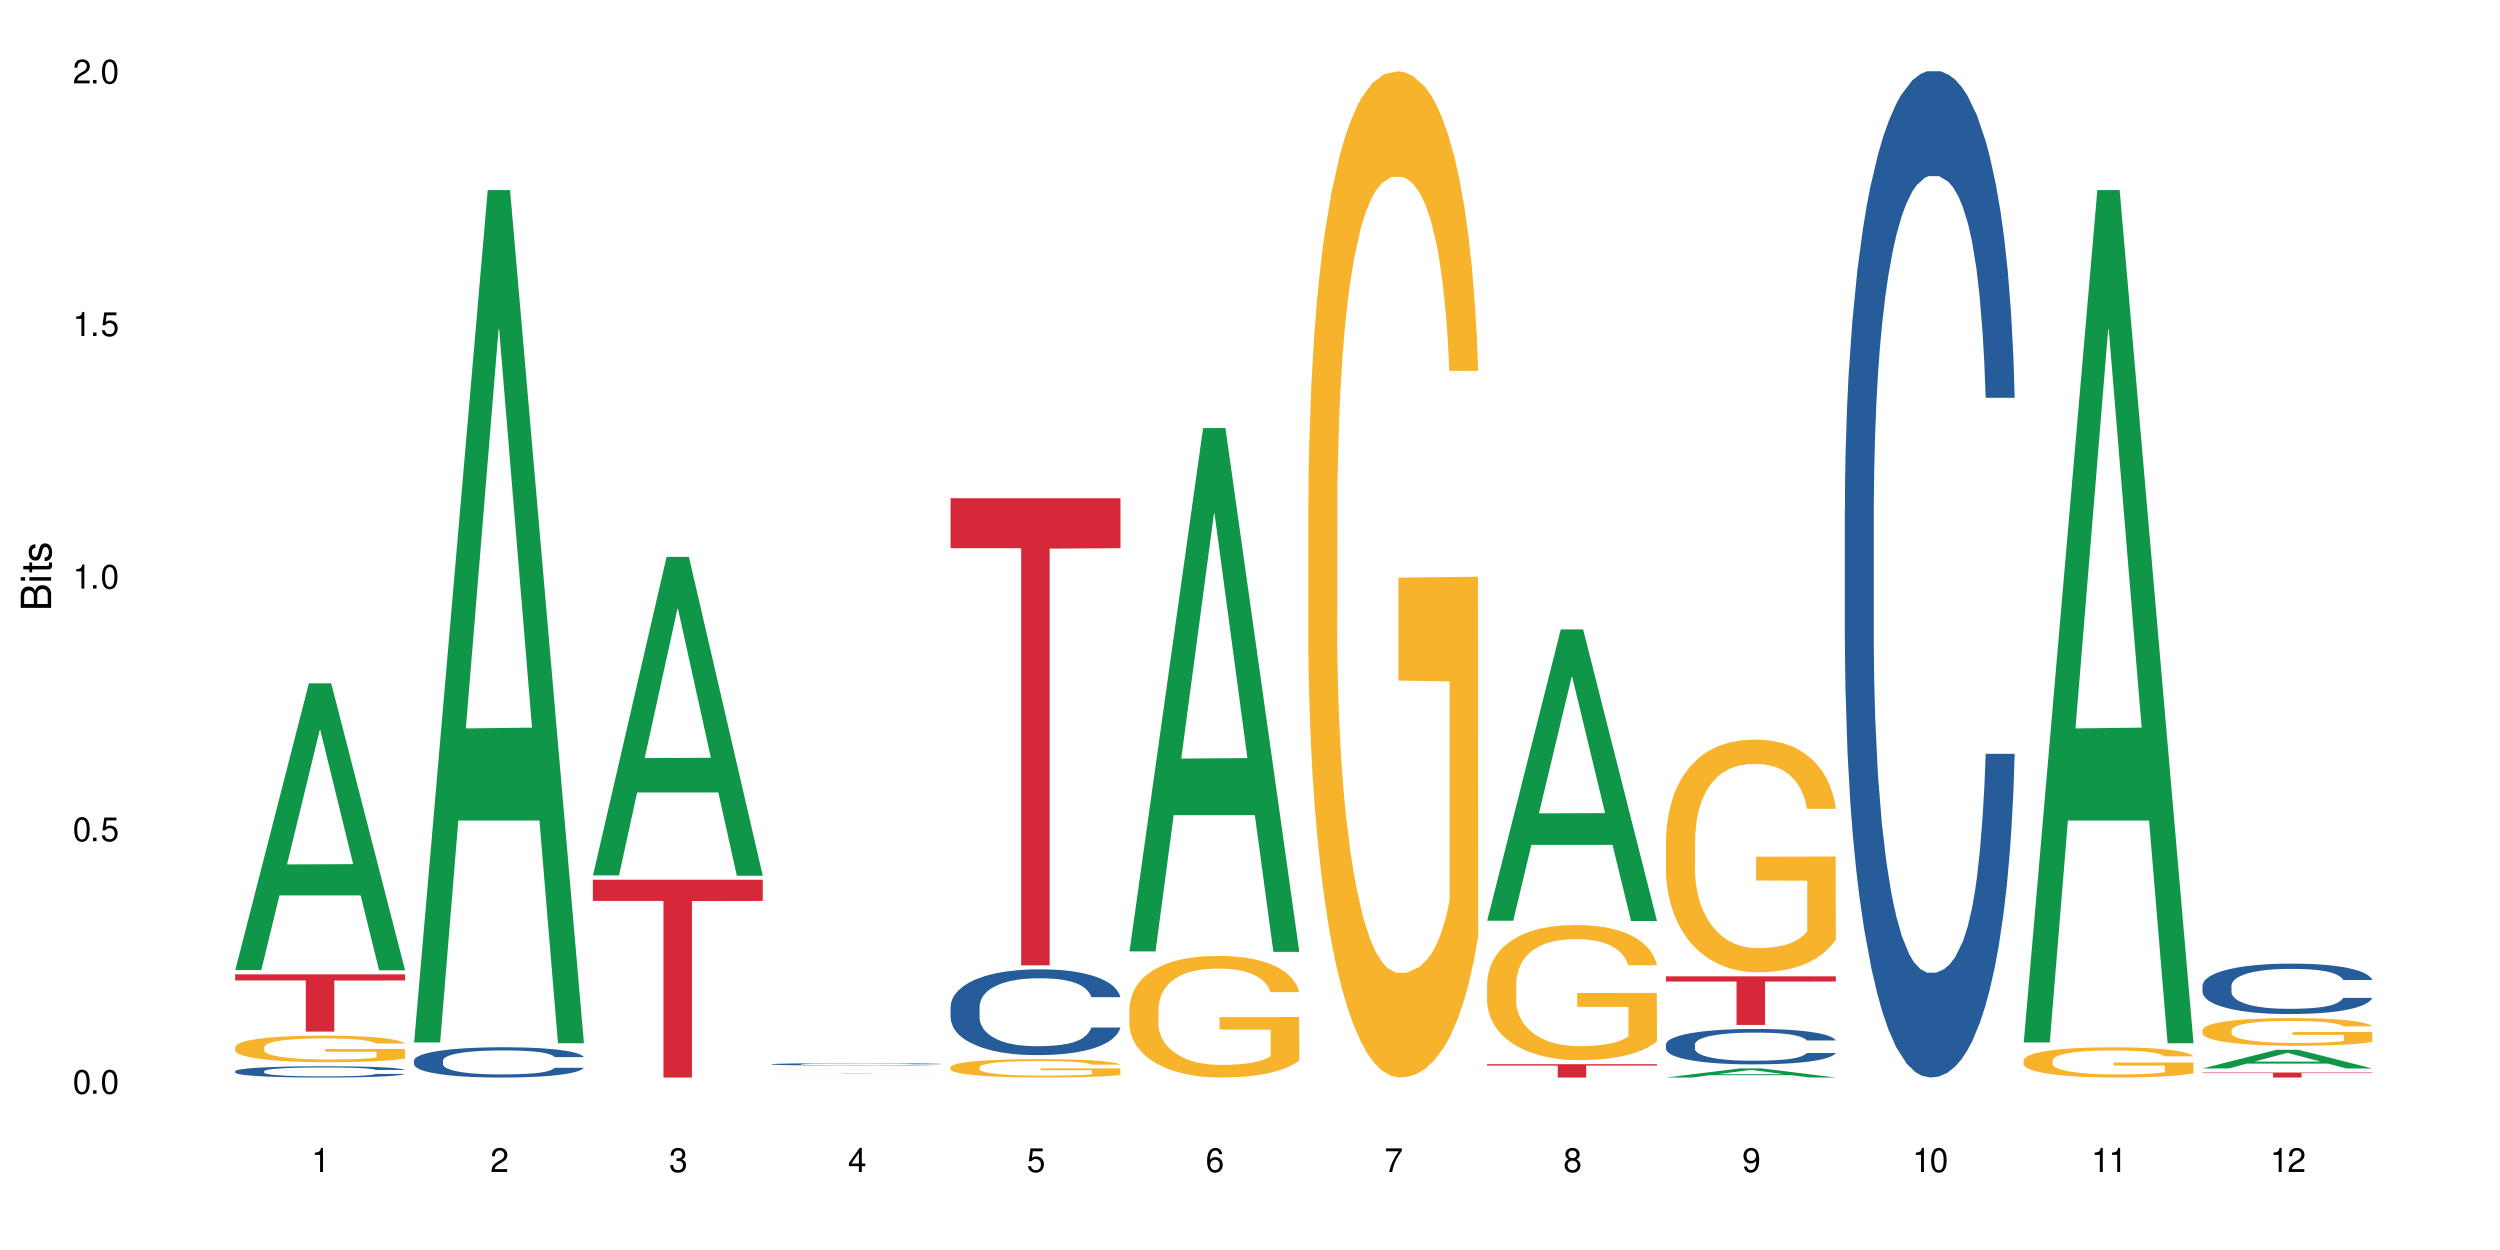<?xml version="1.0" encoding="UTF-8"?>
<svg xmlns="http://www.w3.org/2000/svg" xmlns:xlink="http://www.w3.org/1999/xlink" width="720" height="360" viewBox="0 0 720 360">
<defs>
<g>
<g id="glyph-0-0">
</g>
<g id="glyph-0-1">
<path d="M 2.641 -6.938 C 2 -6.938 1.422 -6.656 1.078 -6.172 C 0.641 -5.562 0.406 -4.641 0.406 -3.359 C 0.406 -1.016 1.188 0.219 2.641 0.219 C 4.078 0.219 4.859 -1.016 4.859 -3.297 C 4.859 -4.641 4.656 -5.547 4.203 -6.172 C 3.844 -6.656 3.281 -6.938 2.641 -6.938 Z M 2.641 -6.188 C 3.547 -6.188 4 -5.25 4 -3.375 C 4 -1.406 3.562 -0.484 2.625 -0.484 C 1.734 -0.484 1.281 -1.438 1.281 -3.344 C 1.281 -5.25 1.734 -6.188 2.641 -6.188 Z M 2.641 -6.188 "/>
</g>
<g id="glyph-0-2">
<path d="M 1.828 -1 L 0.828 -1 L 0.828 0 L 1.828 0 Z M 1.828 -1 "/>
</g>
<g id="glyph-0-3">
<path d="M 4.562 -6.797 L 1.062 -6.797 L 0.547 -3.094 L 1.328 -3.094 C 1.719 -3.562 2.047 -3.734 2.578 -3.734 C 3.484 -3.734 4.062 -3.109 4.062 -2.094 C 4.062 -1.125 3.484 -0.531 2.578 -0.531 C 1.828 -0.531 1.375 -0.906 1.188 -1.672 L 0.328 -1.672 C 0.453 -1.109 0.547 -0.844 0.75 -0.594 C 1.125 -0.078 1.828 0.219 2.594 0.219 C 3.969 0.219 4.922 -0.781 4.922 -2.219 C 4.922 -3.562 4.031 -4.484 2.719 -4.484 C 2.25 -4.484 1.859 -4.359 1.469 -4.062 L 1.734 -5.969 L 4.562 -5.969 Z M 4.562 -6.797 "/>
</g>
<g id="glyph-0-4">
<path d="M 2.484 -4.938 L 2.484 0 L 3.328 0 L 3.328 -6.938 L 2.766 -6.938 C 2.469 -5.875 2.281 -5.734 0.984 -5.562 L 0.984 -4.938 Z M 2.484 -4.938 "/>
</g>
<g id="glyph-0-5">
<path d="M 4.859 -0.828 L 1.281 -0.828 C 1.359 -1.406 1.672 -1.781 2.5 -2.281 L 3.469 -2.828 C 4.406 -3.344 4.906 -4.062 4.906 -4.906 C 4.906 -5.484 4.672 -6.031 4.266 -6.406 C 3.859 -6.766 3.375 -6.938 2.719 -6.938 C 1.859 -6.938 1.219 -6.625 0.844 -6.031 C 0.609 -5.672 0.5 -5.234 0.484 -4.531 L 1.328 -4.531 C 1.359 -5.016 1.406 -5.281 1.531 -5.516 C 1.75 -5.938 2.188 -6.203 2.703 -6.203 C 3.469 -6.203 4.031 -5.641 4.031 -4.891 C 4.031 -4.344 3.719 -3.859 3.125 -3.516 L 2.234 -3 C 0.812 -2.172 0.406 -1.531 0.328 -0.016 L 4.859 -0.016 Z M 4.859 -0.828 "/>
</g>
<g id="glyph-0-6">
<path d="M 2.125 -3.188 L 2.578 -3.188 C 3.5 -3.188 3.984 -2.766 3.984 -1.922 C 3.984 -1.062 3.469 -0.531 2.594 -0.531 C 1.656 -0.531 1.203 -1 1.156 -2.016 L 0.312 -2.016 C 0.344 -1.453 0.438 -1.094 0.609 -0.781 C 0.953 -0.109 1.625 0.219 2.547 0.219 C 3.953 0.219 4.859 -0.625 4.859 -1.938 C 4.859 -2.828 4.516 -3.297 3.703 -3.594 C 4.344 -3.844 4.656 -4.328 4.656 -5.031 C 4.656 -6.219 3.875 -6.938 2.578 -6.938 C 1.203 -6.938 0.484 -6.172 0.453 -4.703 L 1.297 -4.703 C 1.312 -5.125 1.344 -5.359 1.453 -5.578 C 1.641 -5.969 2.062 -6.203 2.594 -6.203 C 3.344 -6.203 3.797 -5.75 3.797 -5 C 3.797 -4.516 3.609 -4.219 3.25 -4.047 C 3.016 -3.953 2.703 -3.922 2.125 -3.906 Z M 2.125 -3.188 "/>
</g>
<g id="glyph-0-7">
<path d="M 3.141 -1.672 L 3.141 0 L 3.984 0 L 3.984 -1.672 L 4.984 -1.672 L 4.984 -2.438 L 3.984 -2.438 L 3.984 -6.938 L 3.359 -6.938 L 0.266 -2.578 L 0.266 -1.672 Z M 3.141 -2.438 L 1 -2.438 L 3.141 -5.5 Z M 3.141 -2.438 "/>
</g>
<g id="glyph-0-8">
<path d="M 4.781 -5.125 C 4.609 -6.266 3.891 -6.938 2.844 -6.938 C 2.094 -6.938 1.422 -6.578 1.031 -5.953 C 0.594 -5.266 0.406 -4.422 0.406 -3.172 C 0.406 -2 0.578 -1.25 0.984 -0.641 C 1.359 -0.078 1.953 0.219 2.703 0.219 C 3.984 0.219 4.922 -0.75 4.922 -2.094 C 4.922 -3.375 4.062 -4.281 2.844 -4.281 C 2.172 -4.281 1.641 -4.031 1.281 -3.516 C 1.281 -5.234 1.828 -6.188 2.797 -6.188 C 3.391 -6.188 3.797 -5.797 3.938 -5.125 Z M 2.734 -3.531 C 3.547 -3.531 4.062 -2.953 4.062 -2.031 C 4.062 -1.156 3.484 -0.531 2.703 -0.531 C 1.922 -0.531 1.328 -1.188 1.328 -2.078 C 1.328 -2.938 1.906 -3.531 2.734 -3.531 Z M 2.734 -3.531 "/>
</g>
<g id="glyph-0-9">
<path d="M 4.984 -6.797 L 0.438 -6.797 L 0.438 -5.969 L 4.109 -5.969 C 2.5 -3.656 1.828 -2.234 1.328 0 L 2.219 0 C 2.594 -2.172 3.453 -4.047 4.984 -6.094 Z M 4.984 -6.797 "/>
</g>
<g id="glyph-0-10">
<path d="M 3.75 -3.656 C 4.469 -4.094 4.688 -4.438 4.688 -5.078 C 4.688 -6.172 3.844 -6.938 2.641 -6.938 C 1.438 -6.938 0.594 -6.172 0.594 -5.094 C 0.594 -4.438 0.812 -4.094 1.516 -3.656 C 0.734 -3.266 0.359 -2.703 0.359 -1.922 C 0.359 -0.656 1.281 0.219 2.641 0.219 C 3.984 0.219 4.922 -0.656 4.922 -1.922 C 4.922 -2.703 4.531 -3.266 3.75 -3.656 Z M 2.641 -6.188 C 3.359 -6.188 3.812 -5.75 3.812 -5.062 C 3.812 -4.406 3.344 -3.984 2.641 -3.984 C 1.922 -3.984 1.453 -4.406 1.453 -5.078 C 1.453 -5.75 1.922 -6.188 2.641 -6.188 Z M 2.641 -3.266 C 3.484 -3.266 4.062 -2.719 4.062 -1.906 C 4.062 -1.078 3.484 -0.531 2.625 -0.531 C 1.797 -0.531 1.219 -1.094 1.219 -1.906 C 1.219 -2.719 1.781 -3.266 2.641 -3.266 Z M 2.641 -3.266 "/>
</g>
<g id="glyph-0-11">
<path d="M 0.516 -1.578 C 0.672 -0.453 1.406 0.219 2.438 0.219 C 3.188 0.219 3.859 -0.141 4.266 -0.766 C 4.688 -1.453 4.891 -2.297 4.891 -3.547 C 4.891 -4.719 4.703 -5.453 4.312 -6.078 C 3.938 -6.641 3.344 -6.938 2.594 -6.938 C 1.297 -6.938 0.359 -5.969 0.359 -4.625 C 0.359 -3.344 1.234 -2.453 2.453 -2.453 C 3.094 -2.453 3.578 -2.672 4.016 -3.203 C 4 -1.484 3.469 -0.531 2.5 -0.531 C 1.906 -0.531 1.484 -0.906 1.359 -1.578 Z M 2.578 -6.203 C 3.375 -6.203 3.969 -5.531 3.969 -4.641 C 3.969 -3.797 3.391 -3.188 2.547 -3.188 C 1.734 -3.188 1.234 -3.766 1.234 -4.688 C 1.234 -5.562 1.797 -6.203 2.578 -6.203 Z M 2.578 -6.203 "/>
</g>
<g id="glyph-1-0">
</g>
<g id="glyph-1-1">
<path d="M 0 -0.953 L 0 -4.891 C 0 -5.719 -0.234 -6.344 -0.734 -6.797 C -1.188 -7.234 -1.812 -7.469 -2.5 -7.469 C -3.547 -7.469 -4.188 -7 -4.625 -5.875 C -4.984 -6.688 -5.625 -7.094 -6.531 -7.094 C -7.172 -7.094 -7.734 -6.859 -8.141 -6.391 C -8.562 -5.922 -8.75 -5.344 -8.75 -4.5 L -8.75 -0.953 Z M -4.984 -2.062 L -7.766 -2.062 L -7.766 -4.219 C -7.766 -4.844 -7.688 -5.203 -7.453 -5.5 C -7.219 -5.812 -6.859 -5.969 -6.375 -5.969 C -5.891 -5.969 -5.531 -5.812 -5.297 -5.5 C -5.062 -5.203 -4.984 -4.844 -4.984 -4.219 Z M -0.984 -2.062 L -4 -2.062 L -4 -4.781 C -4 -5.766 -3.438 -6.359 -2.484 -6.359 C -1.547 -6.359 -0.984 -5.766 -0.984 -4.781 Z M -0.984 -2.062 "/>
</g>
<g id="glyph-1-2">
<path d="M -6.281 -1.797 L -6.281 -0.797 L 0 -0.797 L 0 -1.797 Z M -8.75 -1.797 L -8.75 -0.797 L -7.484 -0.797 L -7.484 -1.797 Z M -8.75 -1.797 "/>
</g>
<g id="glyph-1-3">
<path d="M -6.281 -3.047 L -6.281 -2.016 L -8.016 -2.016 L -8.016 -1.016 L -6.281 -1.016 L -6.281 -0.172 L -5.469 -0.172 L -5.469 -1.016 L -0.719 -1.016 C -0.078 -1.016 0.281 -1.453 0.281 -2.234 C 0.281 -2.5 0.25 -2.719 0.188 -3.047 L -0.641 -3.047 C -0.609 -2.906 -0.594 -2.766 -0.594 -2.562 C -0.594 -2.141 -0.719 -2.016 -1.156 -2.016 L -5.469 -2.016 L -5.469 -3.047 Z M -6.281 -3.047 "/>
</g>
<g id="glyph-1-4">
<path d="M -4.531 -5.25 C -5.766 -5.25 -6.469 -4.422 -6.469 -2.969 C -6.469 -1.516 -5.719 -0.562 -4.547 -0.562 C -3.562 -0.562 -3.094 -1.062 -2.734 -2.562 L -2.516 -3.484 C -2.344 -4.188 -2.094 -4.469 -1.641 -4.469 C -1.047 -4.469 -0.641 -3.875 -0.641 -3 C -0.641 -2.453 -0.797 -2 -1.062 -1.75 C -1.25 -1.594 -1.422 -1.531 -1.875 -1.469 L -1.875 -0.406 C -0.422 -0.453 0.281 -1.266 0.281 -2.922 C 0.281 -4.5 -0.5 -5.516 -1.719 -5.516 C -2.656 -5.516 -3.172 -4.984 -3.469 -3.734 L -3.703 -2.766 C -3.891 -1.953 -4.156 -1.609 -4.594 -1.609 C -5.188 -1.609 -5.547 -2.125 -5.547 -2.938 C -5.547 -3.75 -5.203 -4.172 -4.531 -4.203 Z M -4.531 -5.25 "/>
</g>
</g>
</defs>
<rect x="-72" y="-36" width="864" height="432" fill="rgb(100%, 100%, 100%)" fill-opacity="1"/>
<path fill-rule="nonzero" fill="rgb(6.275%, 58.824%, 28.235%)" fill-opacity="1" d="M 67.73 279.371 L 67.785 279.297 L 88.957 196.793 L 95.387 196.793 L 116.664 279.449 L 109.188 279.449 L 103.855 257.875 L 80.488 257.875 L 75.258 279.371 L 67.73 279.371 L 82.734 248.949 L 101.711 248.871 L 92.25 210.297 L 92.145 210.219 L 92.039 210.453 L 82.684 248.871 L 82.734 248.949 Z M 67.73 279.371 "/>
<path fill-rule="nonzero" fill="rgb(14.51%, 36.078%, 60%)" fill-opacity="1" d="M 67.73 308.496 L 67.789 308.496 L 67.789 308.422 L 67.969 308.312 L 68.387 308.168 L 68.805 308.07 L 69.879 307.895 L 71.371 307.727 L 72.922 307.594 L 74.055 307.52 L 75.07 307.457 L 77.398 307.348 L 78.891 307.293 L 80.5 307.242 L 82.469 307.191 L 83.902 307.16 L 87.125 307.113 L 89.512 307.094 L 91.363 307.086 L 95.359 307.086 L 97.746 307.098 L 99.477 307.109 L 101.387 307.137 L 102.996 307.16 L 105.801 307.227 L 108.309 307.309 L 109.441 307.359 L 111.234 307.449 L 112.605 307.539 L 113.559 307.617 L 114.633 307.727 L 115.59 307.859 L 116.305 308.012 L 116.664 308.137 L 108.309 308.137 L 107.891 308.02 L 107.414 307.926 L 106.52 307.805 L 105.625 307.719 L 104.371 307.633 L 103.238 307.578 L 101.684 307.52 L 100.312 307.484 L 98.879 307.457 L 97.508 307.441 L 94.883 307.422 L 91.84 307.422 L 90.707 307.43 L 88.379 307.453 L 87.125 307.473 L 85.336 307.516 L 84.082 307.555 L 82.59 307.613 L 81.574 307.664 L 80.32 307.742 L 79.426 307.809 L 78.414 307.906 L 77.816 307.98 L 77.277 308.062 L 76.801 308.164 L 76.441 308.266 L 76.203 308.375 L 76.086 308.484 L 76.086 308.941 L 76.203 309.051 L 76.504 309.176 L 77.277 309.355 L 78.414 309.512 L 79.727 309.637 L 80.977 309.727 L 81.695 309.77 L 82.648 309.816 L 84.141 309.875 L 86.289 309.934 L 87.543 309.957 L 89.453 309.98 L 91.422 309.992 L 94.047 309.992 L 96.375 309.98 L 97.926 309.969 L 99.535 309.945 L 101.746 309.895 L 103.117 309.844 L 104.312 309.789 L 105.207 309.734 L 105.801 309.684 L 106.699 309.594 L 107.414 309.492 L 107.949 309.387 L 108.309 309.289 L 116.664 309.289 L 116.305 309.406 L 115.77 309.523 L 115.23 309.609 L 114.395 309.711 L 113.441 309.805 L 112.066 309.906 L 110.934 309.977 L 109.441 310.051 L 108.07 310.105 L 106.578 310.156 L 104.371 310.215 L 102.938 310.246 L 101.387 310.273 L 99.535 310.297 L 97.211 310.316 L 94.703 310.328 L 92.375 310.332 L 89.871 310.328 L 88.02 310.316 L 85.574 310.289 L 82.531 310.234 L 80.32 310.18 L 78.59 310.121 L 77.102 310.062 L 75.43 309.98 L 73.281 309.852 L 71.969 309.75 L 71.074 309.668 L 70.059 309.551 L 69.344 309.449 L 68.508 309.281 L 67.91 309.07 L 67.73 308.906 Z M 67.73 308.496 "/>
<path fill-rule="nonzero" fill="rgb(96.863%, 70.196%, 16.863%)" fill-opacity="1" d="M 67.73 301.543 L 67.789 301.535 L 67.789 301.395 L 68.031 301.082 L 68.625 300.645 L 69.402 300.289 L 70.238 300.012 L 70.773 299.863 L 71.668 299.652 L 72.445 299.5 L 74.414 299.184 L 76.922 298.891 L 78.293 298.766 L 79.844 298.645 L 82.051 298.512 L 83.066 298.465 L 86.172 298.352 L 89.691 298.281 L 93.57 298.262 L 95.359 298.27 L 97.805 298.297 L 101.148 298.375 L 103.059 298.441 L 104.551 298.512 L 106.102 298.605 L 108.012 298.742 L 109.801 298.91 L 111.234 299.078 L 112.664 299.289 L 113.859 299.512 L 114.871 299.758 L 115.77 300.051 L 116.305 300.297 L 116.664 300.543 L 108.367 300.543 L 107.891 300.297 L 107.355 300.109 L 106.461 299.879 L 105.562 299.711 L 104.668 299.578 L 102.996 299.395 L 101.566 299.281 L 99.777 299.184 L 98.047 299.121 L 96.074 299.078 L 94.883 299.066 L 91.719 299.066 L 88.855 299.113 L 87.184 299.172 L 85.992 299.227 L 84.32 299.332 L 83.305 299.414 L 82.707 299.473 L 80.918 299.688 L 79.727 299.883 L 79.07 300.016 L 78.234 300.227 L 77.637 300.414 L 76.98 300.695 L 76.621 300.906 L 76.145 301.383 L 76.086 302.641 L 76.266 302.906 L 76.621 303.191 L 77.102 303.445 L 77.816 303.711 L 78.531 303.914 L 79.785 304.188 L 80.859 304.367 L 81.695 304.488 L 83.305 304.676 L 83.961 304.738 L 85.512 304.863 L 87.125 304.961 L 89.094 305.047 L 90.586 305.09 L 92.973 305.125 L 96.016 305.125 L 99.598 305.082 L 101.863 305.023 L 103.414 304.969 L 104.43 304.922 L 105.684 304.844 L 106.578 304.773 L 107.414 304.695 L 108.43 304.578 L 108.43 302.906 L 93.688 302.898 L 93.688 302.117 L 116.602 302.109 L 116.664 304.844 L 115.41 305.031 L 113.859 305.215 L 112.367 305.355 L 110.816 305.473 L 108.605 305.605 L 106.816 305.691 L 104.07 305.789 L 101.566 305.852 L 98.941 305.895 L 96.613 305.914 L 93.867 305.922 L 91.422 305.906 L 88.797 305.863 L 86.707 305.809 L 84.797 305.738 L 82.887 305.648 L 80.5 305.5 L 78.949 305.383 L 77.34 305.234 L 75.727 305.059 L 74.297 304.871 L 73.34 304.723 L 72.387 304.559 L 71.371 304.348 L 70.418 304.109 L 69.699 303.891 L 69.043 303.648 L 68.566 303.418 L 68.09 303.102 L 67.852 302.852 L 67.73 302.633 Z M 67.73 301.543 "/>
<path fill-rule="nonzero" fill="rgb(83.922%, 15.686%, 22.353%)" fill-opacity="1" d="M 67.73 280.613 L 116.664 280.613 L 116.664 282.379 L 96.27 282.395 L 96.27 297.098 L 88.066 297.098 L 88.066 282.41 L 87.945 282.379 L 67.73 282.379 Z M 67.73 280.613 "/>
<path fill-rule="nonzero" fill="rgb(6.275%, 58.824%, 28.235%)" fill-opacity="1" d="M 119.238 300.227 L 119.289 299.996 L 140.465 54.742 L 146.895 54.742 L 168.172 300.457 L 160.695 300.457 L 155.363 236.316 L 131.996 236.316 L 126.766 300.227 L 119.238 300.227 L 134.242 209.785 L 153.219 209.555 L 143.758 94.887 L 143.652 94.656 L 143.547 95.348 L 134.191 209.555 L 134.242 209.785 Z M 119.238 300.227 "/>
<path fill-rule="nonzero" fill="rgb(14.51%, 36.078%, 60%)" fill-opacity="1" d="M 119.238 305.41 L 119.297 305.402 L 119.297 305.211 L 119.477 304.91 L 119.895 304.527 L 120.312 304.266 L 121.387 303.797 L 122.879 303.34 L 124.43 302.992 L 125.562 302.785 L 126.578 302.625 L 128.906 302.328 L 130.398 302.18 L 132.008 302.043 L 133.977 301.906 L 135.41 301.828 L 138.633 301.699 L 141.02 301.645 L 142.871 301.621 L 146.867 301.621 L 149.254 301.652 L 150.984 301.691 L 152.895 301.758 L 154.504 301.828 L 157.309 302.004 L 159.816 302.227 L 160.949 302.355 L 162.742 302.602 L 164.113 302.84 L 165.066 303.047 L 166.141 303.34 L 167.098 303.699 L 167.812 304.105 L 168.172 304.449 L 159.816 304.449 L 159.398 304.129 L 158.922 303.883 L 158.027 303.555 L 157.133 303.324 L 155.879 303.094 L 154.746 302.941 L 153.191 302.793 L 151.82 302.695 L 150.387 302.625 L 149.016 302.578 L 146.391 302.527 L 143.348 302.527 L 142.211 302.543 L 139.887 302.609 L 138.633 302.664 L 136.844 302.777 L 135.59 302.879 L 134.098 303.039 L 133.082 303.176 L 131.828 303.383 L 130.934 303.562 L 129.922 303.828 L 129.324 304.027 L 128.785 304.25 L 128.309 304.512 L 127.949 304.789 L 127.711 305.086 L 127.594 305.371 L 127.594 306.605 L 127.711 306.891 L 128.012 307.227 L 128.785 307.711 L 129.922 308.133 L 131.234 308.469 L 132.484 308.707 L 133.203 308.82 L 134.156 308.945 L 135.648 309.105 L 137.797 309.266 L 139.051 309.328 L 140.961 309.395 L 142.93 309.426 L 145.555 309.426 L 147.883 309.395 L 149.434 309.352 L 151.043 309.289 L 153.254 309.152 L 154.625 309.027 L 155.816 308.875 L 156.715 308.723 L 157.309 308.598 L 158.207 308.352 L 158.922 308.078 L 159.457 307.801 L 159.816 307.531 L 168.172 307.531 L 167.812 307.848 L 167.277 308.16 L 166.738 308.391 L 165.902 308.668 L 164.949 308.914 L 163.574 309.195 L 162.441 309.375 L 160.949 309.574 L 159.578 309.727 L 158.086 309.863 L 155.879 310.023 L 154.445 310.102 L 152.895 310.172 L 151.043 310.238 L 148.719 310.293 L 146.211 310.324 L 143.883 310.332 L 141.379 310.316 L 139.527 310.285 L 137.082 310.215 L 134.039 310.07 L 131.828 309.918 L 130.098 309.766 L 128.605 309.609 L 126.938 309.395 L 124.789 309.043 L 123.477 308.773 L 122.582 308.547 L 121.566 308.238 L 120.852 307.961 L 120.016 307.512 L 119.418 306.949 L 119.238 306.512 Z M 119.238 305.41 "/>
<path fill-rule="nonzero" fill="rgb(6.275%, 58.824%, 28.235%)" fill-opacity="1" d="M 170.746 252.121 L 170.797 252.035 L 191.973 160.371 L 198.402 160.371 L 219.68 252.207 L 212.203 252.207 L 206.871 228.234 L 183.504 228.234 L 178.273 252.121 L 170.746 252.121 L 185.75 218.32 L 204.727 218.234 L 195.266 175.375 L 195.16 175.289 L 195.055 175.547 L 185.699 218.234 L 185.75 218.32 Z M 170.746 252.121 "/>
<path fill-rule="nonzero" fill="rgb(83.922%, 15.686%, 22.353%)" fill-opacity="1" d="M 170.746 253.371 L 219.68 253.371 L 219.68 259.469 L 199.285 259.523 L 199.285 310.332 L 191.078 310.332 L 191.078 259.574 L 190.961 259.469 L 170.746 259.469 Z M 170.746 253.371 "/>
<path fill-rule="nonzero" fill="rgb(14.51%, 36.078%, 60%)" fill-opacity="1" d="M 222.254 306.488 L 222.312 306.488 L 222.312 306.473 L 222.492 306.449 L 222.91 306.422 L 223.328 306.398 L 224.402 306.363 L 225.895 306.328 L 227.445 306.301 L 228.578 306.285 L 229.594 306.273 L 231.922 306.25 L 233.414 306.238 L 235.023 306.23 L 236.992 306.219 L 238.426 306.211 L 241.648 306.203 L 244.035 306.199 L 245.883 306.195 L 249.883 306.195 L 252.27 306.199 L 254 306.203 L 255.91 306.207 L 257.52 306.211 L 260.324 306.227 L 262.832 306.242 L 263.965 306.254 L 265.754 306.273 L 267.129 306.289 L 268.082 306.305 L 269.156 306.328 L 270.113 306.355 L 270.828 306.387 L 271.188 306.414 L 262.832 306.414 L 262.414 306.391 L 261.938 306.371 L 261.043 306.348 L 260.145 306.328 L 258.895 306.309 L 257.758 306.297 L 256.207 306.285 L 254.836 306.281 L 253.402 306.273 L 252.031 306.27 L 249.406 306.266 L 246.363 306.266 L 245.227 306.27 L 242.902 306.273 L 241.648 306.277 L 239.855 306.285 L 238.605 306.293 L 237.113 306.305 L 236.098 306.316 L 234.844 306.332 L 233.949 306.348 L 232.934 306.367 L 232.34 306.383 L 231.801 306.398 L 231.324 306.418 L 230.965 306.441 L 230.727 306.465 L 230.609 306.484 L 230.609 306.582 L 230.727 306.602 L 231.027 306.629 L 231.801 306.664 L 232.934 306.699 L 234.25 306.723 L 235.5 306.742 L 236.219 306.75 L 237.172 306.762 L 238.664 306.773 L 240.812 306.785 L 242.066 306.789 L 243.977 306.797 L 250.898 306.797 L 252.449 306.793 L 254.059 306.785 L 256.266 306.777 L 257.641 306.766 L 258.832 306.754 L 259.73 306.742 L 260.324 306.734 L 261.219 306.715 L 261.938 306.695 L 262.473 306.672 L 262.832 306.652 L 271.188 306.652 L 270.828 306.676 L 270.289 306.699 L 269.754 306.719 L 268.918 306.738 L 267.965 306.758 L 266.59 306.781 L 265.457 306.793 L 263.965 306.809 L 262.594 306.82 L 261.102 306.832 L 258.895 306.844 L 257.461 306.852 L 255.91 306.855 L 254.059 306.859 L 251.73 306.863 L 249.227 306.867 L 244.391 306.867 L 242.543 306.863 L 240.098 306.859 L 237.051 306.848 L 234.844 306.836 L 233.113 306.824 L 231.621 306.812 L 229.953 306.797 L 227.805 306.77 L 226.492 306.746 L 225.594 306.73 L 224.582 306.707 L 223.863 306.684 L 223.031 306.652 L 222.434 306.605 L 222.254 306.574 Z M 222.254 306.488 "/>
<path fill-rule="nonzero" fill="rgb(96.863%, 70.196%, 16.863%)" fill-opacity="1" d="M 222.254 308.055 L 222.551 308.055 L 223.148 308.051 L 223.926 308.047 L 224.762 308.043 L 226.191 308.043 L 226.969 308.039 L 228.938 308.039 L 231.445 308.035 L 236.574 308.035 L 237.59 308.031 L 257.582 308.031 L 259.07 308.035 L 264.324 308.035 L 265.754 308.039 L 268.383 308.039 L 269.395 308.043 L 270.289 308.047 L 270.828 308.047 L 271.188 308.051 L 262.891 308.051 L 262.414 308.047 L 261.875 308.047 L 260.98 308.043 L 259.191 308.043 L 257.52 308.039 L 237.23 308.039 L 235.441 308.043 L 233.59 308.043 L 232.758 308.047 L 232.16 308.047 L 231.504 308.051 L 231.145 308.051 L 230.668 308.055 L 230.609 308.066 L 230.785 308.066 L 231.145 308.07 L 231.621 308.07 L 232.34 308.074 L 233.055 308.074 L 234.309 308.078 L 236.219 308.078 L 237.828 308.082 L 245.109 308.082 L 247.496 308.086 L 250.539 308.086 L 254.121 308.082 L 261.938 308.082 L 262.949 308.078 L 262.949 308.066 L 248.211 308.066 L 248.211 308.062 L 271.125 308.062 L 271.188 308.082 L 269.934 308.082 L 268.383 308.086 L 265.34 308.086 L 263.129 308.09 L 237.41 308.09 L 235.023 308.086 L 231.859 308.086 L 230.25 308.082 L 227.863 308.082 L 226.91 308.078 L 224.938 308.078 L 224.223 308.074 L 223.566 308.074 L 223.09 308.07 L 222.613 308.07 L 222.375 308.066 L 222.254 308.066 Z M 222.254 308.055 "/>
<path fill-rule="nonzero" fill="rgb(83.922%, 15.686%, 22.353%)" fill-opacity="1" d="M 222.254 309.254 L 271.188 309.254 L 271.188 309.262 L 250.793 309.262 L 250.793 309.312 L 242.586 309.312 L 242.586 309.262 L 222.254 309.262 Z M 222.254 309.254 "/>
<path fill-rule="nonzero" fill="rgb(14.51%, 36.078%, 60%)" fill-opacity="1" d="M 273.762 289.926 L 273.82 289.902 L 273.82 289.359 L 274 288.504 L 274.418 287.422 L 274.836 286.676 L 275.91 285.344 L 277.402 284.059 L 278.953 283.066 L 280.086 282.48 L 281.102 282.027 L 283.43 281.191 L 284.922 280.766 L 286.531 280.379 L 288.5 279.996 L 289.934 279.773 L 293.156 279.41 L 295.543 279.254 L 297.391 279.184 L 301.391 279.184 L 303.777 279.273 L 305.508 279.387 L 307.418 279.57 L 309.027 279.773 L 311.832 280.27 L 314.34 280.898 L 315.473 281.262 L 317.262 281.961 L 318.637 282.637 L 319.59 283.223 L 320.664 284.059 L 321.621 285.074 L 322.336 286.227 L 322.695 287.195 L 314.34 287.195 L 313.922 286.293 L 313.445 285.594 L 312.551 284.668 L 311.652 284.012 L 310.402 283.359 L 309.266 282.93 L 307.715 282.5 L 306.344 282.23 L 304.91 282.027 L 303.539 281.891 L 300.914 281.758 L 297.871 281.758 L 296.734 281.801 L 294.41 281.984 L 293.156 282.141 L 291.363 282.457 L 290.113 282.75 L 288.621 283.203 L 287.605 283.586 L 286.352 284.172 L 285.457 284.691 L 284.441 285.434 L 283.848 286 L 283.309 286.633 L 282.832 287.375 L 282.473 288.164 L 282.234 289 L 282.117 289.812 L 282.117 293.309 L 282.234 294.121 L 282.535 295.07 L 283.309 296.445 L 284.441 297.641 L 285.754 298.59 L 287.008 299.266 L 287.727 299.582 L 288.68 299.945 L 290.172 300.395 L 292.32 300.848 L 293.574 301.027 L 295.484 301.207 L 297.453 301.297 L 300.078 301.297 L 302.406 301.207 L 303.957 301.094 L 305.566 300.914 L 307.773 300.531 L 309.148 300.168 L 310.34 299.742 L 311.234 299.312 L 311.832 298.949 L 312.727 298.25 L 313.445 297.484 L 313.98 296.695 L 314.34 295.926 L 322.695 295.926 L 322.336 296.832 L 321.797 297.711 L 321.262 298.363 L 320.426 299.152 L 319.473 299.855 L 318.098 300.645 L 316.965 301.164 L 315.473 301.727 L 314.102 302.156 L 312.609 302.539 L 310.402 302.988 L 308.969 303.215 L 307.418 303.418 L 305.566 303.598 L 303.238 303.758 L 300.734 303.848 L 298.406 303.871 L 295.898 303.824 L 294.051 303.734 L 291.605 303.531 L 288.559 303.125 L 286.352 302.695 L 284.621 302.27 L 283.129 301.816 L 281.461 301.207 L 279.312 300.215 L 278 299.449 L 277.102 298.816 L 276.09 297.938 L 275.371 297.145 L 274.535 295.883 L 273.941 294.281 L 273.762 293.039 Z M 273.762 289.926 "/>
<path fill-rule="nonzero" fill="rgb(96.863%, 70.196%, 16.863%)" fill-opacity="1" d="M 273.762 307.305 L 273.82 307.297 L 273.82 307.203 L 274.059 306.984 L 274.656 306.684 L 275.434 306.438 L 276.27 306.242 L 276.805 306.141 L 277.699 305.996 L 278.477 305.891 L 280.445 305.672 L 282.949 305.469 L 284.324 305.383 L 285.875 305.301 L 288.082 305.207 L 289.098 305.176 L 292.199 305.098 L 295.723 305.047 L 299.602 305.035 L 301.391 305.039 L 303.836 305.059 L 307.18 305.113 L 309.09 305.16 L 310.578 305.207 L 312.133 305.27 L 314.039 305.367 L 315.832 305.484 L 317.262 305.602 L 318.695 305.746 L 319.891 305.898 L 320.902 306.07 L 321.797 306.273 L 322.336 306.441 L 322.695 306.613 L 314.398 306.613 L 313.922 306.441 L 313.383 306.312 L 312.488 306.152 L 311.594 306.035 L 310.699 305.945 L 309.027 305.816 L 307.598 305.742 L 305.805 305.672 L 304.074 305.629 L 302.105 305.602 L 300.914 305.59 L 297.75 305.59 L 294.887 305.625 L 293.215 305.664 L 292.02 305.703 L 290.352 305.773 L 289.336 305.832 L 288.738 305.871 L 286.949 306.02 L 285.754 306.156 L 285.098 306.25 L 284.266 306.395 L 283.668 306.523 L 283.012 306.719 L 282.652 306.863 L 282.176 307.191 L 282.117 308.062 L 282.293 308.246 L 282.652 308.445 L 283.129 308.621 L 283.848 308.805 L 284.562 308.945 L 285.816 309.133 L 286.891 309.258 L 287.727 309.34 L 289.336 309.473 L 289.992 309.516 L 291.543 309.602 L 293.156 309.668 L 295.125 309.727 L 296.617 309.758 L 299.004 309.781 L 302.047 309.781 L 305.625 309.75 L 307.895 309.715 L 309.445 309.676 L 310.461 309.641 L 311.715 309.586 L 312.609 309.539 L 313.445 309.484 L 314.457 309.402 L 314.457 308.246 L 299.719 308.242 L 299.719 307.699 L 322.633 307.695 L 322.695 309.586 L 321.441 309.719 L 319.891 309.844 L 318.398 309.941 L 316.844 310.023 L 314.637 310.113 L 312.848 310.172 L 310.102 310.242 L 307.598 310.285 L 304.969 310.312 L 302.645 310.328 L 299.898 310.332 L 297.453 310.324 L 294.824 310.293 L 292.738 310.254 L 290.828 310.207 L 288.918 310.145 L 286.531 310.043 L 284.98 309.961 L 283.367 309.859 L 281.758 309.738 L 280.324 309.605 L 279.371 309.504 L 278.414 309.391 L 277.402 309.242 L 276.445 309.078 L 275.73 308.93 L 275.074 308.762 L 274.598 308.602 L 274.121 308.383 L 273.879 308.207 L 273.762 308.059 Z M 273.762 307.305 "/>
<path fill-rule="nonzero" fill="rgb(83.922%, 15.686%, 22.353%)" fill-opacity="1" d="M 273.762 143.477 L 322.695 143.477 L 322.695 157.879 L 302.301 158.004 L 302.301 278.02 L 294.094 278.02 L 294.094 158.133 L 293.977 157.879 L 273.762 157.879 Z M 273.762 143.477 "/>
<path fill-rule="nonzero" fill="rgb(6.275%, 58.824%, 28.235%)" fill-opacity="1" d="M 325.27 273.996 L 325.32 273.852 L 346.492 123.277 L 352.926 123.277 L 374.199 274.137 L 366.727 274.137 L 361.395 234.758 L 338.023 234.758 L 332.797 273.996 L 325.27 273.996 L 340.273 218.469 L 359.25 218.328 L 349.789 147.926 L 349.684 147.785 L 349.578 148.211 L 340.219 218.328 L 340.273 218.469 Z M 325.27 273.996 "/>
<path fill-rule="nonzero" fill="rgb(96.863%, 70.196%, 16.863%)" fill-opacity="1" d="M 325.27 290.305 L 325.328 290.273 L 325.328 289.633 L 325.566 288.195 L 326.164 286.211 L 326.941 284.578 L 327.773 283.297 L 328.312 282.625 L 329.207 281.668 L 329.984 280.965 L 331.953 279.523 L 334.457 278.18 L 335.832 277.605 L 337.383 277.059 L 339.59 276.453 L 340.605 276.227 L 343.707 275.715 L 347.23 275.398 L 351.109 275.301 L 352.898 275.332 L 355.344 275.461 L 358.688 275.812 L 360.594 276.133 L 362.086 276.453 L 363.641 276.867 L 365.547 277.508 L 367.34 278.277 L 368.77 279.043 L 370.203 280.004 L 371.395 281.027 L 372.41 282.148 L 373.305 283.492 L 373.844 284.609 L 374.199 285.73 L 365.906 285.73 L 365.43 284.609 L 364.891 283.746 L 363.996 282.691 L 363.102 281.922 L 362.207 281.316 L 360.535 280.484 L 359.105 279.973 L 357.312 279.523 L 355.582 279.234 L 353.613 279.043 L 352.422 278.98 L 349.258 278.98 L 346.395 279.203 L 344.723 279.461 L 343.527 279.715 L 341.859 280.195 L 340.844 280.578 L 340.246 280.836 L 338.457 281.828 L 337.262 282.723 L 336.605 283.332 L 335.77 284.289 L 335.176 285.152 L 334.52 286.434 L 334.16 287.395 L 333.684 289.57 L 333.625 295.328 L 333.801 296.543 L 334.16 297.855 L 334.637 299.008 L 335.355 300.223 L 336.07 301.152 L 337.324 302.398 L 338.398 303.23 L 339.234 303.773 L 340.844 304.637 L 341.5 304.926 L 343.051 305.5 L 344.664 305.949 L 346.633 306.332 L 348.125 306.523 L 350.512 306.684 L 353.555 306.684 L 357.133 306.492 L 359.402 306.238 L 360.953 305.98 L 361.969 305.758 L 363.223 305.406 L 364.117 305.086 L 364.953 304.734 L 365.965 304.191 L 365.965 296.543 L 351.227 296.512 L 351.227 292.93 L 374.141 292.898 L 374.199 305.406 L 372.949 306.27 L 371.395 307.102 L 369.906 307.742 L 368.352 308.285 L 366.145 308.895 L 364.355 309.277 L 361.609 309.723 L 359.105 310.012 L 356.477 310.203 L 354.152 310.301 L 351.406 310.332 L 348.961 310.27 L 346.332 310.078 L 344.246 309.82 L 342.336 309.5 L 340.426 309.086 L 338.039 308.414 L 336.488 307.867 L 334.875 307.195 L 333.266 306.398 L 331.832 305.535 L 330.879 304.863 L 329.922 304.094 L 328.91 303.133 L 327.953 302.047 L 327.238 301.055 L 326.582 299.934 L 326.105 298.879 L 325.625 297.438 L 325.387 296.289 L 325.27 295.297 Z M 325.27 290.305 "/>
<path fill-rule="nonzero" fill="rgb(96.863%, 70.196%, 16.863%)" fill-opacity="1" d="M 376.777 144.652 L 376.836 144.387 L 376.836 139.094 L 377.074 127.184 L 377.672 110.777 L 378.449 97.277 L 379.281 86.691 L 379.82 81.133 L 380.715 73.195 L 381.492 67.371 L 383.461 55.461 L 385.965 44.348 L 387.34 39.582 L 388.891 35.082 L 391.098 30.055 L 392.113 28.203 L 395.215 23.965 L 398.734 21.32 L 402.613 20.527 L 404.406 20.789 L 406.852 21.848 L 410.195 24.762 L 412.102 27.406 L 413.594 30.055 L 415.148 33.496 L 417.055 38.789 L 418.848 45.141 L 420.277 51.492 L 421.711 59.43 L 422.902 67.902 L 423.918 77.164 L 424.812 88.281 L 425.352 97.543 L 425.707 106.805 L 417.414 106.805 L 416.938 97.543 L 416.398 90.398 L 415.504 81.664 L 414.609 75.312 L 413.715 70.281 L 412.043 63.402 L 410.609 59.168 L 408.82 55.461 L 407.09 53.078 L 405.121 51.492 L 403.93 50.961 L 400.766 50.961 L 397.902 52.816 L 396.23 54.934 L 395.035 57.051 L 393.367 61.02 L 392.352 64.195 L 391.754 66.312 L 389.965 74.516 L 388.77 81.93 L 388.113 86.957 L 387.277 94.898 L 386.684 102.043 L 386.027 112.629 L 385.668 120.57 L 385.191 138.566 L 385.129 186.207 L 385.309 196.262 L 385.668 207.113 L 386.145 216.641 L 386.859 226.699 L 387.578 234.375 L 388.832 244.695 L 389.906 251.578 L 390.738 256.078 L 392.352 263.223 L 393.008 265.605 L 394.559 270.367 L 396.172 274.074 L 398.141 277.25 L 399.633 278.836 L 402.02 280.16 L 405.062 280.16 L 408.641 278.574 L 410.91 276.457 L 412.461 274.34 L 413.477 272.484 L 414.73 269.574 L 415.625 266.926 L 416.461 264.016 L 417.473 259.516 L 417.473 196.262 L 402.734 195.996 L 402.734 166.355 L 425.648 166.09 L 425.707 269.574 L 424.457 276.719 L 422.902 283.602 L 421.414 288.895 L 419.859 293.395 L 417.652 298.422 L 415.863 301.598 L 413.117 305.305 L 410.609 307.688 L 407.984 309.273 L 405.66 310.066 L 402.914 310.332 L 400.469 309.805 L 397.84 308.215 L 395.754 306.098 L 393.844 303.453 L 391.934 300.012 L 389.547 294.453 L 387.996 289.953 L 386.383 284.395 L 384.773 277.777 L 383.34 270.633 L 382.387 265.074 L 381.43 258.723 L 380.418 250.781 L 379.461 241.785 L 378.746 233.578 L 378.09 224.316 L 377.613 215.582 L 377.133 203.672 L 376.895 194.145 L 376.777 185.941 Z M 376.777 144.652 "/>
<path fill-rule="nonzero" fill="rgb(6.275%, 58.824%, 28.235%)" fill-opacity="1" d="M 428.285 265.172 L 428.336 265.09 L 449.508 181.258 L 455.938 181.258 L 477.215 265.25 L 469.742 265.25 L 464.406 243.324 L 441.039 243.324 L 435.812 265.172 L 428.285 265.172 L 443.289 234.254 L 462.266 234.176 L 452.801 194.98 L 452.699 194.902 L 452.594 195.137 L 443.234 234.176 L 443.289 234.254 Z M 428.285 265.172 "/>
<path fill-rule="nonzero" fill="rgb(96.863%, 70.196%, 16.863%)" fill-opacity="1" d="M 428.285 283.078 L 428.344 283.043 L 428.344 282.332 L 428.582 280.734 L 429.18 278.531 L 429.953 276.719 L 430.789 275.297 L 431.328 274.551 L 432.223 273.484 L 433 272.703 L 434.969 271.105 L 437.473 269.613 L 438.848 268.973 L 440.398 268.367 L 442.605 267.691 L 443.621 267.445 L 446.723 266.875 L 450.242 266.52 L 454.121 266.414 L 455.914 266.449 L 458.359 266.59 L 461.703 266.98 L 463.609 267.336 L 465.102 267.691 L 466.652 268.156 L 468.562 268.867 L 470.355 269.719 L 471.785 270.57 L 473.219 271.637 L 474.41 272.773 L 475.426 274.02 L 476.32 275.512 L 476.859 276.754 L 477.215 277.996 L 468.922 277.996 L 468.445 276.754 L 467.906 275.793 L 467.012 274.621 L 466.117 273.77 L 465.223 273.094 L 463.551 272.168 L 462.117 271.602 L 460.328 271.105 L 458.598 270.785 L 456.629 270.57 L 455.434 270.5 L 452.273 270.5 L 449.41 270.75 L 447.738 271.031 L 446.543 271.316 L 444.875 271.852 L 443.859 272.277 L 443.262 272.562 L 441.473 273.664 L 440.277 274.656 L 439.621 275.332 L 438.785 276.398 L 438.191 277.359 L 437.535 278.777 L 437.176 279.844 L 436.699 282.262 L 436.637 288.656 L 436.816 290.008 L 437.176 291.465 L 437.652 292.746 L 438.367 294.094 L 439.086 295.125 L 440.34 296.512 L 441.414 297.434 L 442.246 298.039 L 443.859 299 L 444.516 299.316 L 446.066 299.957 L 447.68 300.453 L 449.648 300.883 L 451.141 301.094 L 453.527 301.273 L 456.57 301.273 L 460.148 301.059 L 462.418 300.773 L 463.969 300.492 L 464.984 300.242 L 466.238 299.852 L 467.133 299.496 L 467.969 299.105 L 468.98 298.5 L 468.98 290.008 L 454.242 289.973 L 454.242 285.992 L 477.156 285.957 L 477.215 299.852 L 475.965 300.809 L 474.41 301.734 L 472.918 302.445 L 471.367 303.051 L 469.16 303.723 L 467.371 304.152 L 464.625 304.648 L 462.117 304.969 L 459.492 305.18 L 457.164 305.289 L 454.422 305.324 L 451.973 305.254 L 449.348 305.039 L 447.262 304.754 L 445.352 304.398 L 443.441 303.938 L 441.055 303.191 L 439.504 302.586 L 437.891 301.84 L 436.281 300.953 L 434.848 299.992 L 433.895 299.246 L 432.938 298.395 L 431.926 297.328 L 430.969 296.121 L 430.254 295.02 L 429.598 293.773 L 429.121 292.602 L 428.641 291.004 L 428.402 289.723 L 428.285 288.621 Z M 428.285 283.078 "/>
<path fill-rule="nonzero" fill="rgb(83.922%, 15.686%, 22.353%)" fill-opacity="1" d="M 428.285 306.488 L 477.215 306.488 L 477.215 306.898 L 456.824 306.902 L 456.824 310.332 L 448.617 310.332 L 448.617 306.906 L 448.5 306.898 L 428.285 306.898 Z M 428.285 306.488 "/>
<path fill-rule="nonzero" fill="rgb(6.275%, 58.824%, 28.235%)" fill-opacity="1" d="M 479.793 310.328 L 479.844 310.328 L 501.016 307.707 L 507.445 307.707 L 528.723 310.332 L 521.25 310.332 L 515.914 309.648 L 492.547 309.648 L 487.32 310.328 L 479.793 310.328 L 494.797 309.363 L 513.773 309.363 L 504.309 308.137 L 504.207 308.133 L 504.102 308.141 L 494.742 309.363 L 494.797 309.363 Z M 479.793 310.328 "/>
<path fill-rule="nonzero" fill="rgb(14.51%, 36.078%, 60%)" fill-opacity="1" d="M 479.793 300.781 L 479.852 300.773 L 479.852 300.547 L 480.031 300.195 L 480.449 299.746 L 480.867 299.438 L 481.941 298.891 L 483.434 298.359 L 484.984 297.945 L 486.117 297.703 L 487.133 297.52 L 489.457 297.172 L 490.949 296.996 L 492.562 296.836 L 494.531 296.68 L 495.965 296.586 L 499.184 296.438 L 501.574 296.371 L 503.422 296.344 L 507.422 296.344 L 509.809 296.379 L 511.539 296.426 L 513.449 296.5 L 515.059 296.586 L 517.863 296.789 L 520.371 297.051 L 521.504 297.203 L 523.293 297.492 L 524.668 297.77 L 525.621 298.012 L 526.695 298.359 L 527.648 298.777 L 528.367 299.254 L 528.723 299.652 L 520.371 299.652 L 519.953 299.281 L 519.473 298.992 L 518.578 298.609 L 517.684 298.34 L 516.43 298.07 L 515.297 297.891 L 513.746 297.715 L 512.375 297.602 L 510.941 297.52 L 509.57 297.461 L 506.941 297.406 L 503.898 297.406 L 502.766 297.426 L 500.438 297.5 L 499.184 297.566 L 497.395 297.695 L 496.141 297.816 L 494.648 298.004 L 493.637 298.16 L 492.383 298.402 L 491.488 298.617 L 490.473 298.926 L 489.875 299.16 L 489.34 299.422 L 488.863 299.727 L 488.504 300.055 L 488.266 300.398 L 488.145 300.734 L 488.145 302.18 L 488.266 302.516 L 488.562 302.906 L 489.34 303.477 L 490.473 303.969 L 491.785 304.363 L 493.039 304.641 L 493.754 304.773 L 494.711 304.922 L 496.203 305.109 L 498.352 305.293 L 499.602 305.371 L 501.512 305.445 L 503.48 305.48 L 506.109 305.48 L 508.434 305.445 L 509.988 305.398 L 511.598 305.324 L 513.805 305.164 L 515.18 305.016 L 516.371 304.836 L 517.266 304.66 L 517.863 304.512 L 518.758 304.223 L 519.473 303.906 L 520.012 303.578 L 520.371 303.262 L 528.723 303.262 L 528.367 303.637 L 527.828 304 L 527.293 304.27 L 526.457 304.594 L 525.5 304.883 L 524.129 305.211 L 522.996 305.426 L 521.504 305.66 L 520.133 305.836 L 518.641 305.992 L 516.43 306.18 L 515 306.273 L 513.449 306.359 L 511.598 306.434 L 509.27 306.496 L 506.766 306.535 L 504.438 306.543 L 501.93 306.527 L 500.082 306.488 L 497.633 306.406 L 494.59 306.238 L 492.383 306.059 L 490.652 305.883 L 489.16 305.695 L 487.488 305.445 L 485.34 305.035 L 484.027 304.715 L 483.133 304.457 L 482.117 304.094 L 481.402 303.766 L 480.566 303.242 L 479.969 302.582 L 479.793 302.07 Z M 479.793 300.781 "/>
<path fill-rule="nonzero" fill="rgb(96.863%, 70.196%, 16.863%)" fill-opacity="1" d="M 479.793 241.711 L 479.852 241.648 L 479.852 240.426 L 480.09 237.668 L 480.688 233.875 L 481.461 230.754 L 482.297 228.305 L 482.836 227.02 L 483.73 225.184 L 484.504 223.836 L 486.477 221.082 L 488.98 218.512 L 490.355 217.41 L 491.906 216.367 L 494.113 215.207 L 495.129 214.777 L 498.23 213.797 L 501.75 213.188 L 505.629 213.004 L 507.422 213.062 L 509.867 213.309 L 513.207 213.98 L 515.117 214.594 L 516.609 215.207 L 518.16 216 L 520.07 217.227 L 521.863 218.695 L 523.293 220.164 L 524.727 222 L 525.918 223.957 L 526.934 226.102 L 527.828 228.672 L 528.367 230.812 L 528.723 232.957 L 520.43 232.957 L 519.953 230.812 L 519.414 229.16 L 518.52 227.141 L 517.625 225.672 L 516.73 224.508 L 515.059 222.918 L 513.625 221.938 L 511.836 221.082 L 510.105 220.531 L 508.137 220.164 L 506.941 220.043 L 503.781 220.043 L 500.918 220.469 L 499.246 220.961 L 498.051 221.449 L 496.383 222.367 L 495.367 223.102 L 494.77 223.59 L 492.98 225.488 L 491.785 227.203 L 491.129 228.367 L 490.293 230.203 L 489.699 231.855 L 489.043 234.305 L 488.684 236.141 L 488.207 240.301 L 488.145 251.32 L 488.324 253.645 L 488.684 256.156 L 489.16 258.359 L 489.875 260.684 L 490.594 262.461 L 491.844 264.848 L 492.918 266.438 L 493.754 267.48 L 495.367 269.133 L 496.023 269.684 L 497.574 270.785 L 499.184 271.641 L 501.156 272.375 L 502.648 272.742 L 505.035 273.047 L 508.078 273.047 L 511.656 272.68 L 513.926 272.191 L 515.477 271.703 L 516.492 271.273 L 517.742 270.602 L 518.641 269.988 L 519.473 269.316 L 520.488 268.273 L 520.488 253.645 L 505.75 253.586 L 505.75 246.73 L 528.664 246.668 L 528.723 270.602 L 527.473 272.254 L 525.918 273.844 L 524.426 275.07 L 522.875 276.109 L 520.668 277.273 L 518.879 278.008 L 516.133 278.863 L 513.625 279.414 L 511 279.781 L 508.672 279.965 L 505.93 280.027 L 503.48 279.902 L 500.855 279.535 L 498.77 279.047 L 496.859 278.434 L 494.949 277.641 L 492.562 276.355 L 491.012 275.312 L 489.398 274.027 L 487.789 272.496 L 486.355 270.844 L 485.402 269.559 L 484.445 268.09 L 483.434 266.254 L 482.477 264.172 L 481.762 262.277 L 481.105 260.133 L 480.629 258.113 L 480.148 255.359 L 479.91 253.156 L 479.793 251.258 Z M 479.793 241.711 "/>
<path fill-rule="nonzero" fill="rgb(83.922%, 15.686%, 22.353%)" fill-opacity="1" d="M 479.793 281.191 L 528.723 281.191 L 528.723 282.688 L 508.332 282.699 L 508.332 295.18 L 500.125 295.18 L 500.125 282.715 L 500.008 282.688 L 479.793 282.688 Z M 479.793 281.191 "/>
<path fill-rule="nonzero" fill="rgb(14.51%, 36.078%, 60%)" fill-opacity="1" d="M 531.301 146.621 L 531.359 146.355 L 531.359 140 L 531.539 129.934 L 531.957 117.215 L 532.375 108.477 L 533.449 92.844 L 534.938 77.746 L 536.492 66.09 L 537.625 59.203 L 538.641 53.902 L 540.965 44.102 L 542.457 39.07 L 544.07 34.566 L 546.039 30.062 L 547.473 27.414 L 550.691 23.176 L 553.078 21.32 L 554.93 20.527 L 558.93 20.527 L 561.316 21.586 L 563.047 22.91 L 564.953 25.031 L 566.566 27.414 L 569.371 33.242 L 571.879 40.66 L 573.012 44.898 L 574.801 53.109 L 576.172 61.055 L 577.129 67.945 L 578.203 77.746 L 579.156 89.668 L 579.875 103.176 L 580.23 114.566 L 571.879 114.566 L 571.461 103.973 L 570.98 95.758 L 570.086 84.898 L 569.191 77.215 L 567.938 69.535 L 566.805 64.5 L 565.254 59.469 L 563.883 56.289 L 562.449 53.902 L 561.078 52.316 L 558.449 50.727 L 555.406 50.727 L 554.273 51.254 L 551.945 53.375 L 550.691 55.23 L 548.902 58.938 L 547.648 62.383 L 546.156 67.68 L 545.145 72.184 L 543.891 79.07 L 542.996 85.164 L 541.98 93.906 L 541.383 100.527 L 540.848 107.945 L 540.371 116.688 L 540.012 125.957 L 539.773 135.762 L 539.652 145.297 L 539.652 186.355 L 539.773 195.895 L 540.07 207.02 L 540.848 223.18 L 541.98 237.219 L 543.293 248.344 L 544.547 256.293 L 545.262 260 L 546.219 264.238 L 547.711 269.535 L 549.859 274.836 L 551.109 276.953 L 553.02 279.074 L 554.988 280.133 L 557.613 280.133 L 559.941 279.074 L 561.492 277.75 L 563.105 275.629 L 565.312 271.125 L 566.688 266.887 L 567.879 261.855 L 568.773 256.82 L 569.371 252.582 L 570.266 244.371 L 570.98 235.363 L 571.52 226.094 L 571.879 217.086 L 580.23 217.086 L 579.875 227.684 L 579.336 238.012 L 578.801 245.695 L 577.965 254.969 L 577.008 263.18 L 575.637 272.449 L 574.504 278.543 L 573.012 285.168 L 571.637 290.199 L 570.148 294.703 L 567.938 300 L 566.508 302.648 L 564.953 305.035 L 563.105 307.152 L 560.777 309.008 L 558.273 310.066 L 555.945 310.332 L 553.438 309.801 L 551.59 308.742 L 549.141 306.359 L 546.098 301.59 L 543.891 296.559 L 542.16 291.523 L 540.668 286.227 L 538.996 279.074 L 536.848 267.418 L 535.535 258.41 L 534.641 250.992 L 533.625 240.664 L 532.91 231.391 L 532.074 216.555 L 531.477 197.746 L 531.301 183.18 Z M 531.301 146.621 "/>
<path fill-rule="nonzero" fill="rgb(6.275%, 58.824%, 28.235%)" fill-opacity="1" d="M 582.809 300.227 L 582.859 299.996 L 604.031 54.742 L 610.461 54.742 L 631.738 300.457 L 624.262 300.457 L 618.93 236.316 L 595.562 236.316 L 590.336 300.227 L 582.809 300.227 L 597.812 209.785 L 616.789 209.555 L 607.324 94.887 L 607.219 94.656 L 607.117 95.348 L 597.758 209.555 L 597.812 209.785 Z M 582.809 300.227 "/>
<path fill-rule="nonzero" fill="rgb(96.863%, 70.196%, 16.863%)" fill-opacity="1" d="M 582.809 305.352 L 582.867 305.344 L 582.867 305.184 L 583.105 304.828 L 583.703 304.336 L 584.477 303.93 L 585.312 303.609 L 585.852 303.441 L 586.746 303.203 L 587.52 303.031 L 589.492 302.672 L 591.996 302.336 L 593.367 302.195 L 594.922 302.059 L 597.129 301.906 L 598.145 301.852 L 601.246 301.727 L 604.766 301.645 L 608.645 301.621 L 610.438 301.629 L 612.883 301.66 L 616.223 301.75 L 618.133 301.828 L 619.625 301.906 L 621.176 302.012 L 623.086 302.172 L 624.875 302.359 L 626.309 302.551 L 627.742 302.789 L 628.934 303.047 L 629.949 303.324 L 630.844 303.656 L 631.383 303.938 L 631.738 304.215 L 623.445 304.215 L 622.969 303.938 L 622.43 303.723 L 621.535 303.457 L 620.641 303.27 L 619.746 303.117 L 618.074 302.91 L 616.641 302.781 L 614.852 302.672 L 613.121 302.602 L 611.152 302.551 L 609.957 302.535 L 606.797 302.535 L 603.93 302.59 L 602.262 302.656 L 601.066 302.719 L 599.395 302.84 L 598.383 302.934 L 597.785 302.996 L 595.996 303.242 L 594.801 303.469 L 594.145 303.617 L 593.309 303.855 L 592.711 304.07 L 592.055 304.391 L 591.699 304.629 L 591.223 305.168 L 591.16 306.602 L 591.34 306.902 L 591.699 307.23 L 592.176 307.516 L 592.891 307.82 L 593.609 308.051 L 594.859 308.359 L 595.934 308.566 L 596.77 308.703 L 598.383 308.918 L 599.039 308.988 L 600.59 309.133 L 602.199 309.242 L 604.168 309.34 L 605.66 309.387 L 608.047 309.426 L 611.094 309.426 L 614.672 309.379 L 616.941 309.312 L 618.492 309.25 L 619.508 309.195 L 620.758 309.105 L 621.652 309.027 L 622.488 308.941 L 623.504 308.805 L 623.504 306.902 L 608.766 306.895 L 608.766 306.004 L 631.68 305.996 L 631.738 309.105 L 630.484 309.32 L 628.934 309.527 L 627.441 309.688 L 625.891 309.824 L 623.684 309.973 L 621.895 310.07 L 619.148 310.18 L 616.641 310.254 L 614.016 310.301 L 611.688 310.324 L 608.945 310.332 L 606.496 310.316 L 603.871 310.27 L 601.781 310.207 L 599.875 310.125 L 597.965 310.023 L 595.578 309.855 L 594.027 309.719 L 592.414 309.555 L 590.805 309.355 L 589.371 309.141 L 588.418 308.973 L 587.461 308.781 L 586.445 308.543 L 585.492 308.273 L 584.777 308.023 L 584.121 307.746 L 583.641 307.484 L 583.164 307.125 L 582.926 306.84 L 582.809 306.594 Z M 582.809 305.352 "/>
<path fill-rule="nonzero" fill="rgb(6.275%, 58.824%, 28.235%)" fill-opacity="1" d="M 634.312 307.715 L 634.367 307.711 L 655.539 302.352 L 661.969 302.352 L 683.246 307.719 L 675.77 307.719 L 670.438 306.32 L 647.07 306.32 L 641.844 307.715 L 634.312 307.715 L 649.316 305.738 L 668.297 305.734 L 658.832 303.23 L 658.727 303.227 L 658.625 303.238 L 649.266 305.734 L 649.316 305.738 Z M 634.312 307.715 "/>
<path fill-rule="nonzero" fill="rgb(14.51%, 36.078%, 60%)" fill-opacity="1" d="M 634.312 283.848 L 634.375 283.836 L 634.375 283.516 L 634.555 283.012 L 634.973 282.375 L 635.387 281.938 L 636.461 281.156 L 637.953 280.398 L 639.508 279.816 L 640.641 279.473 L 641.652 279.207 L 643.98 278.715 L 645.473 278.465 L 647.086 278.238 L 649.055 278.012 L 650.484 277.879 L 653.707 277.668 L 656.094 277.574 L 657.945 277.535 L 661.941 277.535 L 664.332 277.59 L 666.062 277.656 L 667.969 277.762 L 669.582 277.879 L 672.387 278.172 L 674.891 278.543 L 676.027 278.754 L 677.816 279.168 L 679.188 279.566 L 680.145 279.91 L 681.219 280.398 L 682.172 280.996 L 682.887 281.672 L 683.246 282.242 L 674.891 282.242 L 674.477 281.715 L 673.996 281.301 L 673.102 280.758 L 672.207 280.375 L 670.953 279.988 L 669.82 279.738 L 668.27 279.484 L 666.895 279.324 L 665.465 279.207 L 664.09 279.129 L 661.465 279.047 L 658.422 279.047 L 657.289 279.074 L 654.961 279.18 L 653.707 279.273 L 651.918 279.457 L 650.664 279.633 L 649.172 279.895 L 648.16 280.121 L 646.906 280.465 L 646.012 280.773 L 644.996 281.211 L 644.398 281.539 L 643.863 281.914 L 643.387 282.352 L 643.027 282.812 L 642.789 283.305 L 642.668 283.781 L 642.668 285.84 L 642.789 286.316 L 643.086 286.871 L 643.863 287.684 L 644.996 288.387 L 646.309 288.941 L 647.562 289.34 L 648.277 289.527 L 649.234 289.738 L 650.727 290.004 L 652.871 290.27 L 654.125 290.375 L 656.035 290.48 L 658.004 290.535 L 660.629 290.535 L 662.957 290.48 L 664.508 290.414 L 666.121 290.309 L 668.328 290.082 L 669.699 289.871 L 670.895 289.617 L 671.789 289.367 L 672.387 289.156 L 673.281 288.742 L 673.996 288.293 L 674.535 287.828 L 674.891 287.379 L 683.246 287.379 L 682.887 287.906 L 682.352 288.426 L 681.816 288.809 L 680.98 289.273 L 680.023 289.684 L 678.652 290.148 L 677.52 290.453 L 676.027 290.785 L 674.652 291.039 L 673.16 291.262 L 670.953 291.527 L 669.523 291.66 L 667.969 291.781 L 666.121 291.887 L 663.793 291.98 L 661.285 292.031 L 658.961 292.047 L 656.453 292.02 L 654.602 291.965 L 652.156 291.848 L 649.113 291.609 L 646.906 291.355 L 645.176 291.105 L 643.684 290.84 L 642.012 290.48 L 639.863 289.898 L 638.551 289.445 L 637.656 289.074 L 636.641 288.559 L 635.926 288.094 L 635.09 287.352 L 634.492 286.41 L 634.312 285.68 Z M 634.312 283.848 "/>
<path fill-rule="nonzero" fill="rgb(96.863%, 70.196%, 16.863%)" fill-opacity="1" d="M 634.312 296.629 L 634.375 296.621 L 634.375 296.473 L 634.613 296.145 L 635.211 295.695 L 635.984 295.324 L 636.82 295.031 L 637.359 294.879 L 638.254 294.66 L 639.027 294.5 L 640.996 294.172 L 643.504 293.867 L 644.875 293.734 L 646.43 293.609 L 648.637 293.473 L 649.652 293.422 L 652.754 293.305 L 656.273 293.23 L 660.152 293.211 L 661.941 293.219 L 664.391 293.246 L 667.73 293.328 L 669.641 293.398 L 671.133 293.473 L 672.684 293.566 L 674.594 293.711 L 676.383 293.887 L 677.816 294.062 L 679.25 294.281 L 680.441 294.516 L 681.457 294.77 L 682.352 295.074 L 682.887 295.332 L 683.246 295.586 L 674.953 295.586 L 674.477 295.332 L 673.938 295.133 L 673.043 294.895 L 672.148 294.719 L 671.254 294.578 L 669.582 294.391 L 668.148 294.273 L 666.359 294.172 L 664.629 294.105 L 662.66 294.062 L 661.465 294.047 L 658.305 294.047 L 655.438 294.098 L 653.77 294.156 L 652.574 294.215 L 650.902 294.324 L 649.891 294.41 L 649.293 294.469 L 647.504 294.695 L 646.309 294.898 L 645.652 295.039 L 644.816 295.258 L 644.219 295.453 L 643.562 295.746 L 643.207 295.965 L 642.727 296.461 L 642.668 297.77 L 642.848 298.047 L 643.207 298.348 L 643.684 298.609 L 644.398 298.887 L 645.117 299.098 L 646.367 299.383 L 647.441 299.57 L 648.277 299.695 L 649.891 299.891 L 650.547 299.957 L 652.098 300.09 L 653.707 300.191 L 655.676 300.277 L 657.168 300.32 L 659.555 300.359 L 662.602 300.359 L 666.18 300.316 L 668.449 300.258 L 670 300.199 L 671.012 300.148 L 672.266 300.066 L 673.16 299.992 L 673.996 299.914 L 675.012 299.789 L 675.012 298.047 L 660.273 298.043 L 660.273 297.227 L 683.188 297.219 L 683.246 300.066 L 681.992 300.262 L 680.441 300.453 L 678.949 300.598 L 677.398 300.723 L 675.191 300.859 L 673.402 300.949 L 670.656 301.051 L 668.148 301.117 L 665.523 301.16 L 663.195 301.184 L 660.453 301.188 L 658.004 301.176 L 655.379 301.129 L 653.289 301.074 L 651.383 301 L 649.473 300.906 L 647.086 300.75 L 645.531 300.629 L 643.922 300.477 L 642.312 300.293 L 640.879 300.098 L 639.922 299.941 L 638.969 299.77 L 637.953 299.551 L 637 299.301 L 636.285 299.074 L 635.629 298.82 L 635.148 298.582 L 634.672 298.254 L 634.434 297.988 L 634.312 297.766 Z M 634.312 296.629 "/>
<path fill-rule="nonzero" fill="rgb(83.922%, 15.686%, 22.353%)" fill-opacity="1" d="M 634.312 308.883 L 683.246 308.883 L 683.246 309.039 L 662.852 309.039 L 662.852 310.332 L 654.648 310.332 L 654.648 309.043 L 654.531 309.039 L 634.312 309.039 Z M 634.312 308.883 "/>
<g fill="rgb(0%, 0%, 0%)" fill-opacity="1">
<use xlink:href="#glyph-0-1" x="20.965" y="314.993"/>
<use xlink:href="#glyph-0-2" x="25.965" y="314.993"/>
<use xlink:href="#glyph-0-1" x="28.965" y="314.993"/>
</g>
<g fill="rgb(0%, 0%, 0%)" fill-opacity="1">
<use xlink:href="#glyph-0-1" x="20.965" y="242.251"/>
<use xlink:href="#glyph-0-2" x="25.965" y="242.251"/>
<use xlink:href="#glyph-0-3" x="28.965" y="242.251"/>
</g>
<g fill="rgb(0%, 0%, 0%)" fill-opacity="1">
<use xlink:href="#glyph-0-4" x="20.965" y="169.509"/>
<use xlink:href="#glyph-0-2" x="25.965" y="169.509"/>
<use xlink:href="#glyph-0-1" x="28.965" y="169.509"/>
</g>
<g fill="rgb(0%, 0%, 0%)" fill-opacity="1">
<use xlink:href="#glyph-0-4" x="20.965" y="96.767"/>
<use xlink:href="#glyph-0-2" x="25.965" y="96.767"/>
<use xlink:href="#glyph-0-3" x="28.965" y="96.767"/>
</g>
<g fill="rgb(0%, 0%, 0%)" fill-opacity="1">
<use xlink:href="#glyph-0-5" x="20.965" y="24.024"/>
<use xlink:href="#glyph-0-2" x="25.965" y="24.024"/>
<use xlink:href="#glyph-0-1" x="28.965" y="24.024"/>
</g>
<g fill="rgb(0%, 0%, 0%)" fill-opacity="1">
<use xlink:href="#glyph-0-4" x="89.695" y="337.532"/>
</g>
<g fill="rgb(0%, 0%, 0%)" fill-opacity="1">
<use xlink:href="#glyph-0-5" x="141.203" y="337.532"/>
</g>
<g fill="rgb(0%, 0%, 0%)" fill-opacity="1">
<use xlink:href="#glyph-0-6" x="192.711" y="337.532"/>
</g>
<g fill="rgb(0%, 0%, 0%)" fill-opacity="1">
<use xlink:href="#glyph-0-7" x="244.219" y="337.532"/>
</g>
<g fill="rgb(0%, 0%, 0%)" fill-opacity="1">
<use xlink:href="#glyph-0-3" x="295.727" y="337.532"/>
</g>
<g fill="rgb(0%, 0%, 0%)" fill-opacity="1">
<use xlink:href="#glyph-0-8" x="347.234" y="337.532"/>
</g>
<g fill="rgb(0%, 0%, 0%)" fill-opacity="1">
<use xlink:href="#glyph-0-9" x="398.742" y="337.532"/>
</g>
<g fill="rgb(0%, 0%, 0%)" fill-opacity="1">
<use xlink:href="#glyph-0-10" x="450.25" y="337.532"/>
</g>
<g fill="rgb(0%, 0%, 0%)" fill-opacity="1">
<use xlink:href="#glyph-0-11" x="501.758" y="337.532"/>
</g>
<g fill="rgb(0%, 0%, 0%)" fill-opacity="1">
<use xlink:href="#glyph-0-4" x="550.766" y="337.532"/>
<use xlink:href="#glyph-0-1" x="555.766" y="337.532"/>
</g>
<g fill="rgb(0%, 0%, 0%)" fill-opacity="1">
<use xlink:href="#glyph-0-4" x="602.273" y="337.532"/>
<use xlink:href="#glyph-0-4" x="607.273" y="337.532"/>
</g>
<g fill="rgb(0%, 0%, 0%)" fill-opacity="1">
<use xlink:href="#glyph-0-4" x="653.781" y="337.532"/>
<use xlink:href="#glyph-0-5" x="658.781" y="337.532"/>
</g>
<g fill="rgb(0%, 0%, 0%)" fill-opacity="1">
<use xlink:href="#glyph-1-1" x="14.725" y="176.012"/>
<use xlink:href="#glyph-1-2" x="14.725" y="168.012"/>
<use xlink:href="#glyph-1-3" x="14.725" y="165.012"/>
<use xlink:href="#glyph-1-4" x="14.725" y="162.012"/>
</g>
</svg>
